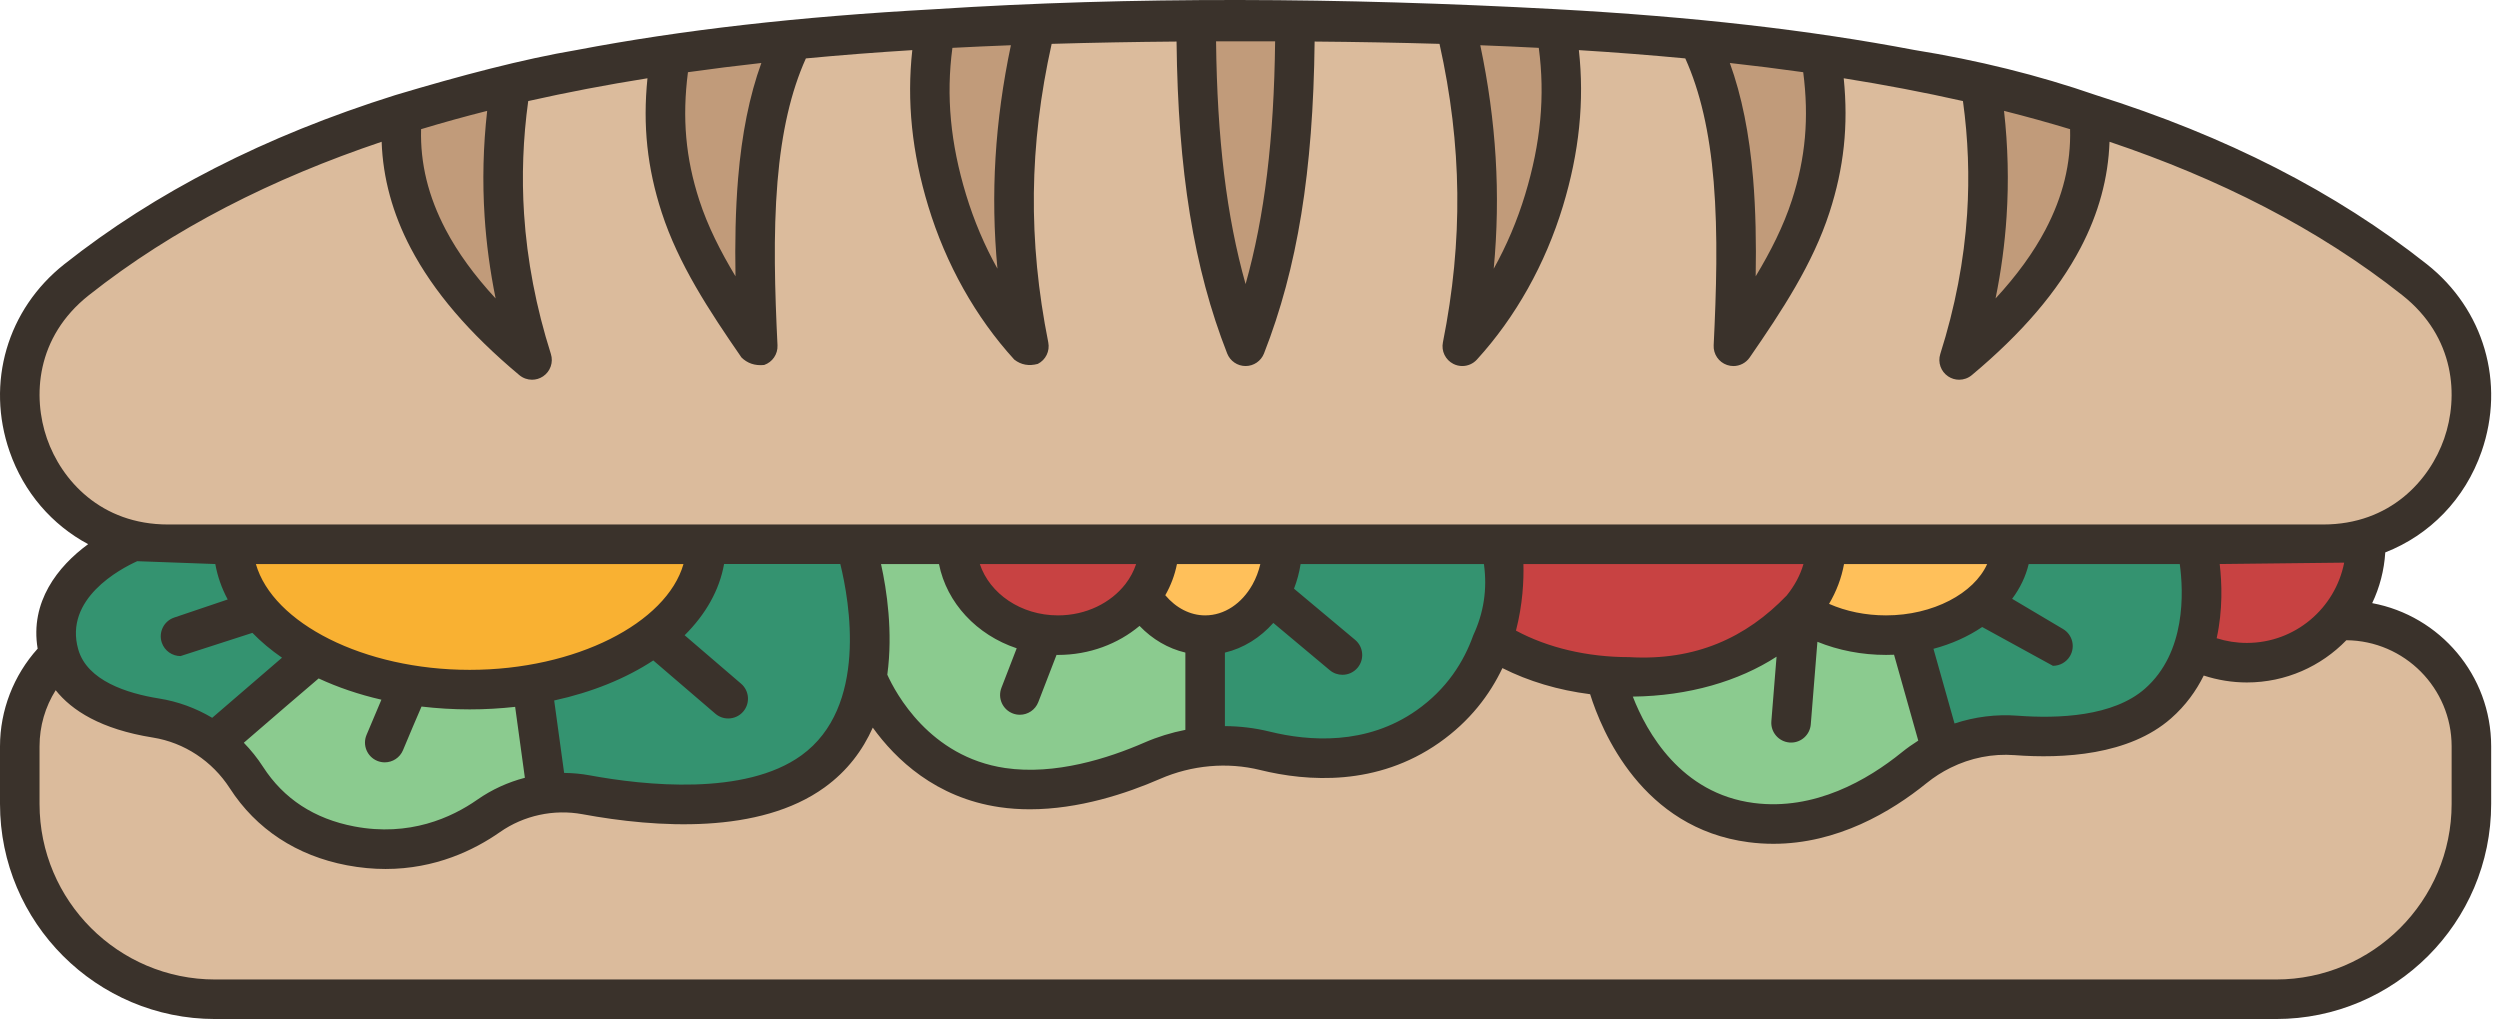 <svg width="184" height="75" viewBox="0 0 184 75" fill="none" xmlns="http://www.w3.org/2000/svg">
<path d="M172.626 45.662H172.062L174.114 39.63C182.157 37.327 184.962 26.319 177.719 20.589C170.825 15.136 162.785 11.189 153.749 8.355L145.76 6.194C141.984 5.314 138.059 4.59 133.995 4L124.999 2.92C121.586 2.589 118.087 2.331 114.511 2.13L107.118 1.81C103.266 1.687 99.33 1.618 95.313 1.596H88.037C84.021 1.618 80.085 1.687 76.233 1.81L68.84 2.13C65.264 2.331 61.765 2.589 58.352 2.92L49.356 4C45.292 4.59 41.367 5.314 37.591 6.194L29.602 8.355C20.565 11.189 12.526 15.136 5.632 20.589C-1.811 26.479 1.357 37.946 9.921 39.801L4.359 48.197V48.194C2.572 49.882 1.456 52.275 1.456 54.931V59.169C1.456 67.107 7.891 73.546 15.832 73.546H167.518C175.46 73.546 181.895 67.107 181.895 59.169V54.931C181.895 49.812 177.744 45.662 172.626 45.662Z" fill="#DBBB9C"/>
<path d="M85.313 40.059H94.386C94.386 41.416 94.044 42.678 93.454 43.73C92.436 45.545 90.686 46.745 88.7 46.745C86.75 46.745 85.033 45.596 84.007 43.843C84.833 42.766 85.313 41.463 85.313 40.059Z" fill="#FFC05A"/>
<path d="M174.114 39.63C174.121 39.757 174.125 39.888 174.125 40.019C174.125 42.173 173.346 44.141 172.062 45.661C170.454 47.564 168.053 48.772 165.368 48.772C163.938 48.772 162.596 48.43 161.403 47.826C162.672 44.046 161.647 40.059 161.647 40.059H170.985C172.098 40.059 173.142 39.906 174.114 39.63Z" fill="#C84242"/>
<path d="M161.403 47.826C160.926 49.245 160.129 50.635 158.831 51.777C156.128 54.156 151.708 54.378 148.39 54.127C146.48 53.985 144.588 54.374 142.897 55.215L140.478 46.636C142.598 46.356 144.465 45.549 145.811 44.41C147.193 43.242 148.03 41.722 148.03 40.059H161.646C161.646 40.059 162.672 44.046 161.403 47.826Z" fill="#349370"/>
<path d="M153.749 8.355C154.058 11.618 153.359 14.677 151.839 17.573C150.184 20.724 147.553 23.681 144.192 26.493C145.32 22.943 146 19.392 146.233 15.838C146.444 12.622 146.284 9.41 145.76 6.194C148.503 6.827 151.166 7.547 153.749 8.355Z" fill="#C19B7A"/>
<path d="M134.403 40.059H148.03C148.03 41.722 147.193 43.242 145.811 44.41C144.465 45.549 142.599 46.356 140.478 46.636C139.94 46.709 139.379 46.745 138.812 46.745C136.353 46.745 134.119 46.051 132.467 44.912C133.693 43.482 134.392 41.827 134.403 40.059Z" fill="#FFC05A"/>
<path d="M140.478 46.636L142.897 55.215C142.184 55.568 141.508 56 140.878 56.51C138.164 58.711 133.882 61.192 128.891 60.544C120.288 59.427 118.17 49.751 118.17 49.751V49.747C118.738 49.798 119.316 49.82 119.902 49.82C125.275 49.82 129.964 47.844 132.467 44.912C134.119 46.051 136.353 46.746 138.812 46.746C139.379 46.746 139.94 46.709 140.478 46.636Z" fill="#8BCB8F"/>
<path d="M110.552 40.059H134.402C134.391 41.827 133.693 43.482 132.467 44.912C129.964 47.844 125.275 49.82 119.902 49.82C119.316 49.82 118.737 49.798 118.17 49.747C114.958 49.492 112.066 48.521 109.85 47.084V47.08C111.102 43.395 110.552 40.059 110.552 40.059Z" fill="#C84242"/>
<path d="M133.995 4C134.635 7.824 134.522 11.319 133.267 15.183C132.063 18.897 129.771 22.31 127.578 25.485C127.785 21.244 127.898 17.089 127.578 13.251C127.258 9.413 126.508 5.892 124.998 2.92C128.065 3.218 131.066 3.574 133.995 4ZM114.51 2.13C115.271 6.347 114.954 10.421 113.637 14.754C112.444 18.686 110.421 22.415 107.624 25.485C109.232 17.439 109.061 9.857 107.118 1.81C109.617 1.89 112.084 1.999 114.51 2.13Z" fill="#C19B7A"/>
<path d="M109.85 47.08V47.084C109.09 49.307 107.679 51.653 105.092 53.472C100.978 56.364 96.328 56.055 93.091 55.258C91.646 54.902 90.162 54.807 88.7 54.96V46.745C90.686 46.745 92.436 45.545 93.454 43.73C94.044 42.678 94.386 41.416 94.386 40.059H110.553C110.553 40.059 111.102 43.395 109.85 47.08Z" fill="#349370"/>
<path d="M95.313 1.596C95.313 10.654 94.433 18.45 91.675 25.486C88.918 18.45 88.038 10.654 88.038 1.596C89.242 1.585 90.457 1.581 91.675 1.581C92.894 1.581 94.109 1.585 95.313 1.596Z" fill="#C19B7A"/>
<path d="M76.789 46.676C77.142 46.72 77.502 46.745 77.866 46.745C80.416 46.745 82.665 45.596 84.007 43.843C85.033 45.596 86.75 46.745 88.7 46.745V54.96C87.365 55.102 86.048 55.447 84.796 55.993C81.839 57.281 77.717 58.547 73.766 57.965C66.443 56.888 63.802 49.831 63.802 49.831C64.577 44.996 62.958 40.059 62.958 40.059H70.419C70.419 43.424 73.188 46.207 76.789 46.676Z" fill="#8BCB8F"/>
<path d="M70.419 40.059H85.312C85.312 41.463 84.832 42.766 84.007 43.843C82.664 45.596 80.416 46.745 77.866 46.745C77.502 46.745 77.142 46.72 76.789 46.676C73.187 46.207 70.419 43.424 70.419 40.059Z" fill="#C84242"/>
<path d="M76.232 1.81C74.29 9.857 74.119 17.439 75.727 25.485C72.929 22.415 70.906 18.686 69.713 14.754C68.396 10.421 68.08 6.347 68.84 2.13C71.267 1.999 73.733 1.89 76.232 1.81Z" fill="#C19B7A"/>
<path d="M48.148 46.745C50.538 44.919 51.971 42.591 51.971 40.059H62.958C62.958 40.059 64.577 44.996 63.802 49.831C63.383 52.439 62.27 55.014 59.833 56.775C55.336 60.024 47.861 59.365 43.128 58.496C42.175 58.318 41.207 58.292 40.261 58.405L39.159 50.38V50.376C42.749 49.776 45.882 48.484 48.148 46.745Z" fill="#349370"/>
<path d="M58.352 2.92C56.842 5.892 56.093 9.414 55.773 13.252C55.453 17.09 55.566 21.244 55.773 25.486C53.579 22.31 51.287 18.898 50.083 15.183C48.828 11.32 48.715 7.824 49.356 4C52.284 3.575 55.285 3.218 58.352 2.92Z" fill="#C19B7A"/>
<path d="M19.037 44.887C17.84 43.435 17.168 41.794 17.168 40.059H51.971C51.971 42.591 50.538 44.919 48.148 46.745C45.881 48.484 42.749 49.776 39.159 50.376C37.696 50.623 36.161 50.755 34.571 50.755C33.05 50.755 31.577 50.634 30.169 50.409C27.59 49.998 25.244 49.23 23.276 48.193C21.529 47.28 20.081 46.156 19.037 44.887Z" fill="#F9B132"/>
<path d="M30.17 50.409C31.577 50.634 33.051 50.754 34.571 50.754C36.161 50.754 37.696 50.623 39.159 50.376V50.38L40.261 58.405C38.73 58.59 37.252 59.147 35.965 60.049C33.757 61.595 30.3 63.109 25.804 62.254C21.788 61.49 19.463 59.285 18.139 57.23C17.495 56.226 16.677 55.353 15.734 54.654C15.734 54.654 23.192 48.197 23.276 48.197V48.193C25.244 49.23 27.59 49.998 30.17 50.409Z" fill="#8BCB8F"/>
<path d="M37.118 15.838C37.351 19.392 38.031 22.943 39.159 26.493C35.797 23.681 33.167 20.724 31.512 17.573C29.991 14.677 29.293 11.618 29.602 8.355C32.185 7.547 34.848 6.827 37.591 6.194C37.067 9.41 36.907 12.622 37.118 15.838Z" fill="#C19B7A"/>
<path d="M19.038 44.887C20.082 46.156 21.529 47.28 23.276 48.193V48.197C23.192 48.197 15.734 54.654 15.734 54.654C14.494 53.727 13.042 53.094 11.482 52.846C8.531 52.377 5.21 51.176 4.359 48.197V48.193C2.754 42.551 9.921 39.801 9.921 39.801C10.692 39.968 11.511 40.059 12.366 40.059H17.168C17.168 41.794 17.841 43.435 19.038 44.887Z" fill="#349370"/>
<path d="M174.593 44.391C175.137 43.247 175.474 41.986 175.556 40.657C178.825 39.38 181.423 36.742 182.644 33.233C184.4 28.182 182.821 22.771 178.62 19.448C171.909 14.137 163.867 10.024 154.265 7.002C150.018 5.531 145.555 4.427 140.881 3.676C133.177 2.21 124.66 1.23 114.551 0.678C114.549 0.678 114.547 0.677 114.545 0.677C98.654 -0.185 83.348 -0.266 68.806 0.677C68.804 0.677 68.801 0.678 68.798 0.678C58.69 1.23 50.174 2.21 42.47 3.676C38.487 4.347 33.914 5.558 29.084 7.003C19.483 10.025 11.442 14.138 4.73 19.448C0.53 22.771 -1.049 28.182 0.707 33.233C1.76 36.259 3.839 38.633 6.487 40.051C4.249 41.688 2.196 44.3 2.771 47.742C1.003 49.703 0 52.277 0 54.93V59.168C0 67.898 7.103 75 15.833 75H167.518C176.248 75 183.35 67.898 183.35 59.168V54.93C183.35 49.689 179.57 45.317 174.593 44.391ZM147.496 8.16C149.141 8.576 150.763 9.024 152.359 9.507C152.426 12.03 151.832 14.457 150.551 16.897C149.666 18.581 148.436 20.276 146.873 21.966C147.283 19.952 147.554 17.936 147.684 15.935C147.853 13.356 147.787 10.75 147.496 8.16ZM132.717 5.314C133.152 8.691 132.888 11.638 131.883 14.735C131.263 16.646 130.324 18.499 129.219 20.335C129.261 17.92 129.224 15.487 129.027 13.13C128.754 9.849 128.189 7.047 127.316 4.636C129.132 4.837 130.933 5.063 132.717 5.314ZM113.254 3.522C113.725 7.066 113.401 10.532 112.246 14.333C111.665 16.245 110.887 18.075 109.938 19.776C110.455 14.286 110.126 8.922 108.949 3.33C110.388 3.384 111.823 3.448 113.254 3.522ZM93.849 3.042C93.768 10.206 93.079 15.925 91.675 20.91C90.272 15.925 89.583 10.206 89.502 3.042H93.849ZM70.097 3.522C71.528 3.448 72.963 3.384 74.402 3.329C73.224 8.922 72.895 14.285 73.412 19.775C72.463 18.074 71.685 16.244 71.104 14.332C69.95 10.532 69.625 7.066 70.097 3.522ZM50.633 5.314C52.418 5.063 54.219 4.837 56.035 4.636C55.162 7.046 54.597 9.849 54.324 13.13C54.128 15.486 54.09 17.92 54.132 20.335C53.028 18.499 52.088 16.646 51.468 14.735C50.463 11.638 50.199 8.691 50.633 5.314ZM35.855 8.16C35.564 10.75 35.498 13.356 35.667 15.934C35.797 17.936 36.069 19.952 36.478 21.966C34.916 20.276 33.684 18.581 32.8 16.897C31.519 14.457 30.925 12.03 30.992 9.507C32.588 9.024 34.21 8.576 35.855 8.16ZM3.456 32.277C2.387 29.202 2.635 24.817 6.536 21.73C12.776 16.793 20.071 13.136 28.089 10.434C28.18 13.095 28.893 15.716 30.224 18.251C31.906 21.452 34.523 24.514 38.224 27.609C38.493 27.834 38.825 27.948 39.158 27.948C39.44 27.948 39.723 27.866 39.969 27.701C40.506 27.341 40.741 26.669 40.545 26.052C39.458 22.629 38.794 19.162 38.571 15.745C38.391 12.991 38.495 10.201 38.877 7.438C41.742 6.793 44.67 6.236 47.653 5.761C47.301 9.243 47.637 12.359 48.7 15.633C49.929 19.421 52.18 22.846 54.574 26.312C54.996 26.724 55.537 26.932 56.238 26.863C56.853 26.655 57.256 26.063 57.224 25.414C57.032 21.469 56.899 17.28 57.224 13.371C57.53 9.701 58.218 6.727 59.313 4.299C61.901 4.053 64.514 3.853 67.145 3.689C66.73 7.442 67.116 11.219 68.32 15.178C69.615 19.441 71.804 23.344 74.65 26.465C75.153 26.858 75.732 26.958 76.382 26.783C76.966 26.488 77.281 25.841 77.153 25.2C75.658 17.712 75.737 10.699 77.402 3.228C80.458 3.138 83.525 3.085 86.594 3.058C86.701 12.609 87.861 19.741 90.32 26.016C90.539 26.573 91.076 26.94 91.675 26.94C92.274 26.94 92.811 26.573 93.03 26.016C95.489 19.741 96.649 12.609 96.756 3.058C99.825 3.085 102.893 3.138 105.948 3.228C107.613 10.7 107.692 17.712 106.198 25.2C106.069 25.841 106.385 26.488 106.968 26.783C107.177 26.889 107.401 26.94 107.624 26.94C108.024 26.94 108.417 26.776 108.7 26.465C111.546 23.344 113.735 19.441 115.03 15.178C116.233 11.219 116.62 7.442 116.205 3.689C118.836 3.853 121.449 4.053 124.037 4.299C125.132 6.726 125.82 9.701 126.126 13.371C126.452 17.279 126.318 21.469 126.126 25.414C126.094 26.063 126.497 26.655 127.112 26.863C127.266 26.915 127.423 26.941 127.579 26.941C128.047 26.941 128.499 26.713 128.776 26.312C131.17 22.846 133.421 19.421 134.65 15.633C135.713 12.358 136.049 9.243 135.698 5.761C138.68 6.236 141.608 6.793 144.473 7.438C144.855 10.201 144.959 12.991 144.78 15.745C144.557 19.162 143.893 22.629 142.805 26.052C142.609 26.669 142.844 27.341 143.381 27.701C143.628 27.866 143.91 27.948 144.192 27.948C144.525 27.948 144.857 27.834 145.126 27.609C148.827 24.514 151.444 21.452 153.126 18.251C154.458 15.716 155.171 13.095 155.261 10.434C163.279 13.135 170.574 16.792 176.814 21.73C180.716 24.816 180.963 29.202 179.894 32.276C178.83 35.334 175.932 38.602 170.986 38.602H134.413H134.404H12.364C7.418 38.602 4.52 35.335 3.456 32.277ZM163.37 41.513L172.531 41.411C171.878 44.772 168.916 47.319 165.368 47.319C164.602 47.319 163.859 47.201 163.147 46.974C163.606 44.889 163.532 42.889 163.37 41.513ZM112.124 41.513H132.735C132.501 42.334 132.079 43.113 131.498 43.832C128.526 46.927 124.781 48.652 119.903 48.365C116.834 48.365 113.921 47.677 111.575 46.414C112.073 44.487 112.156 42.73 112.124 41.513ZM130.754 48.332L130.372 53.081C130.308 53.882 130.905 54.583 131.706 54.648C131.746 54.651 131.786 54.653 131.825 54.653C132.575 54.653 133.212 54.075 133.273 53.314L133.761 47.236C135.3 47.862 137.027 48.202 138.811 48.202C139.009 48.202 139.206 48.197 139.402 48.189L141.184 54.508C140.764 54.773 140.354 55.062 139.962 55.379C137.47 57.397 133.559 59.68 129.079 59.1C123.702 58.403 121.189 53.878 120.175 51.27C124.291 51.224 127.985 50.127 130.754 48.332ZM138.811 45.292C137.303 45.292 135.862 44.993 134.618 44.444C135.161 43.526 135.534 42.543 135.721 41.513H146.255C145.293 43.669 142.274 45.292 138.811 45.292ZM145.888 46.148L151.096 49.004C151.593 49.004 152.077 48.749 152.349 48.291C152.759 47.6 152.532 46.707 151.841 46.297L148.093 44.073C148.677 43.291 149.094 42.428 149.312 41.513H160.431C160.712 43.565 160.899 48.021 157.869 50.686C155.534 52.74 151.485 52.901 148.5 52.676C146.914 52.556 145.341 52.757 143.853 53.249L142.303 47.752C143.637 47.399 144.852 46.849 145.888 46.148ZM64.843 41.513H69.109C69.678 44.384 71.895 46.736 74.829 47.714L73.704 50.626C73.415 51.376 73.787 52.218 74.537 52.508C74.71 52.575 74.887 52.606 75.061 52.606C75.645 52.606 76.196 52.252 76.419 51.675L77.761 48.2C77.796 48.2 77.831 48.203 77.867 48.203C80.178 48.203 82.286 47.392 83.87 46.066C84.817 47.055 85.981 47.733 87.243 48.03V53.717C86.209 53.92 85.192 54.233 84.216 54.659C81.576 55.809 77.659 57.068 73.979 56.526C68.411 55.707 65.906 50.986 65.306 49.657C65.731 46.509 65.266 43.422 64.843 41.513ZM72.115 41.513H83.619C83.445 42.036 83.184 42.527 82.844 42.969C82.842 42.971 82.841 42.973 82.839 42.976C81.762 44.372 79.935 45.292 77.867 45.292C75.141 45.292 72.84 43.693 72.115 41.513ZM85.765 43.809C86.17 43.098 86.463 42.326 86.624 41.513H92.762C92.634 42.055 92.44 42.562 92.187 43.016C92.181 43.027 92.173 43.037 92.168 43.049C91.402 44.403 90.133 45.292 88.698 45.292C87.6 45.292 86.55 44.745 85.765 43.809ZM90.153 48.032C91.525 47.707 92.754 46.931 93.716 45.848L97.87 49.325C98.142 49.554 98.474 49.665 98.803 49.665C99.219 49.665 99.632 49.488 99.92 49.144C100.435 48.528 100.354 47.61 99.738 47.094L95.239 43.327C95.461 42.754 95.625 42.146 95.725 41.513H109.216C109.477 43.376 109.195 45.12 108.432 46.758C107.745 48.69 106.493 50.709 104.254 52.282C100.571 54.871 96.34 54.56 93.441 53.845C92.367 53.58 91.262 53.448 90.153 53.441V48.032ZM27.759 55.997C27.942 56.073 28.131 56.109 28.317 56.109C28.887 56.109 29.429 55.772 29.661 55.213C30.14 54.064 30.67 52.813 31.024 52.002C32.17 52.138 33.354 52.211 34.569 52.211C35.715 52.211 36.831 52.145 37.915 52.025L38.631 57.245C37.385 57.57 36.195 58.111 35.13 58.856C33.239 60.18 30.132 61.597 26.076 60.826C23.137 60.267 20.878 58.792 19.362 56.442C18.947 55.798 18.47 55.205 17.945 54.666C19.936 52.945 22.303 50.906 23.452 49.933C24.854 50.584 26.404 51.114 28.072 51.497L26.975 54.095C26.666 54.836 27.017 55.688 27.759 55.997ZM34.569 49.301C26.778 49.301 20.079 45.861 18.833 41.513H50.305C49.06 45.861 42.361 49.301 34.569 49.301ZM48.082 48.609L52.649 52.528C52.923 52.764 53.26 52.879 53.596 52.879C54.006 52.879 54.413 52.707 54.701 52.372C55.224 51.762 55.154 50.843 54.544 50.319L50.389 46.754C51.932 45.223 52.95 43.443 53.292 41.512H61.847C62.526 44.277 63.898 52.046 58.981 55.597C54.816 58.605 47.425 57.807 43.391 57.063C42.771 56.949 42.145 56.893 41.52 56.887L40.788 51.555C43.589 50.944 46.073 49.929 48.082 48.609ZM10.1 41.304L15.846 41.513C16.007 42.419 16.316 43.292 16.759 44.121L12.821 45.452C12.06 45.709 11.651 46.535 11.908 47.297C12.113 47.904 12.68 48.287 13.287 48.287L18.577 46.579C19.213 47.234 19.943 47.846 20.756 48.406L15.618 52.83C14.423 52.12 13.1 51.632 11.71 51.41C9.358 51.035 6.417 50.104 5.759 47.797C4.697 44.068 8.843 41.874 10.1 41.304ZM180.44 59.168C180.44 66.293 174.643 72.09 167.518 72.09H15.832C8.707 72.09 2.91 66.293 2.91 59.168V54.93C2.91 53.439 3.329 52.025 4.098 50.799C5.273 52.278 7.408 53.671 11.252 54.284C13.558 54.652 15.623 56.013 16.916 58.019C18.853 61.022 21.833 62.981 25.533 63.684C26.527 63.873 27.475 63.957 28.375 63.957C32.048 63.957 34.912 62.562 36.8 61.24C38.549 60.016 40.758 59.538 42.864 59.925C48.349 60.937 55.895 61.416 60.685 57.956C62.368 56.741 63.498 55.21 64.237 53.553C65.91 55.874 68.859 58.714 73.556 59.405C74.302 59.515 75.051 59.564 75.796 59.564C79.402 59.564 82.901 58.406 85.379 57.327C87.716 56.309 90.331 56.076 92.743 56.671C96.23 57.531 101.348 57.881 105.927 54.664C108.197 53.069 109.65 51.123 110.578 49.172C112.5 50.144 114.701 50.799 117.034 51.094C117.886 53.813 120.856 60.969 128.704 61.987C129.32 62.067 129.925 62.104 130.518 62.104C135.226 62.104 139.188 59.752 141.793 57.641C142.346 57.194 142.938 56.816 143.558 56.509C143.562 56.508 143.566 56.506 143.569 56.504C145.033 55.78 146.652 55.455 148.281 55.579C151.823 55.846 156.696 55.593 159.79 52.871C160.864 51.927 161.638 50.846 162.195 49.72C163.215 50.053 164.29 50.229 165.367 50.229C168.239 50.229 170.835 49.036 172.692 47.121C176.97 47.157 180.44 50.645 180.44 54.93V59.168H180.44Z" fill="#3A322B"/>
</svg>
